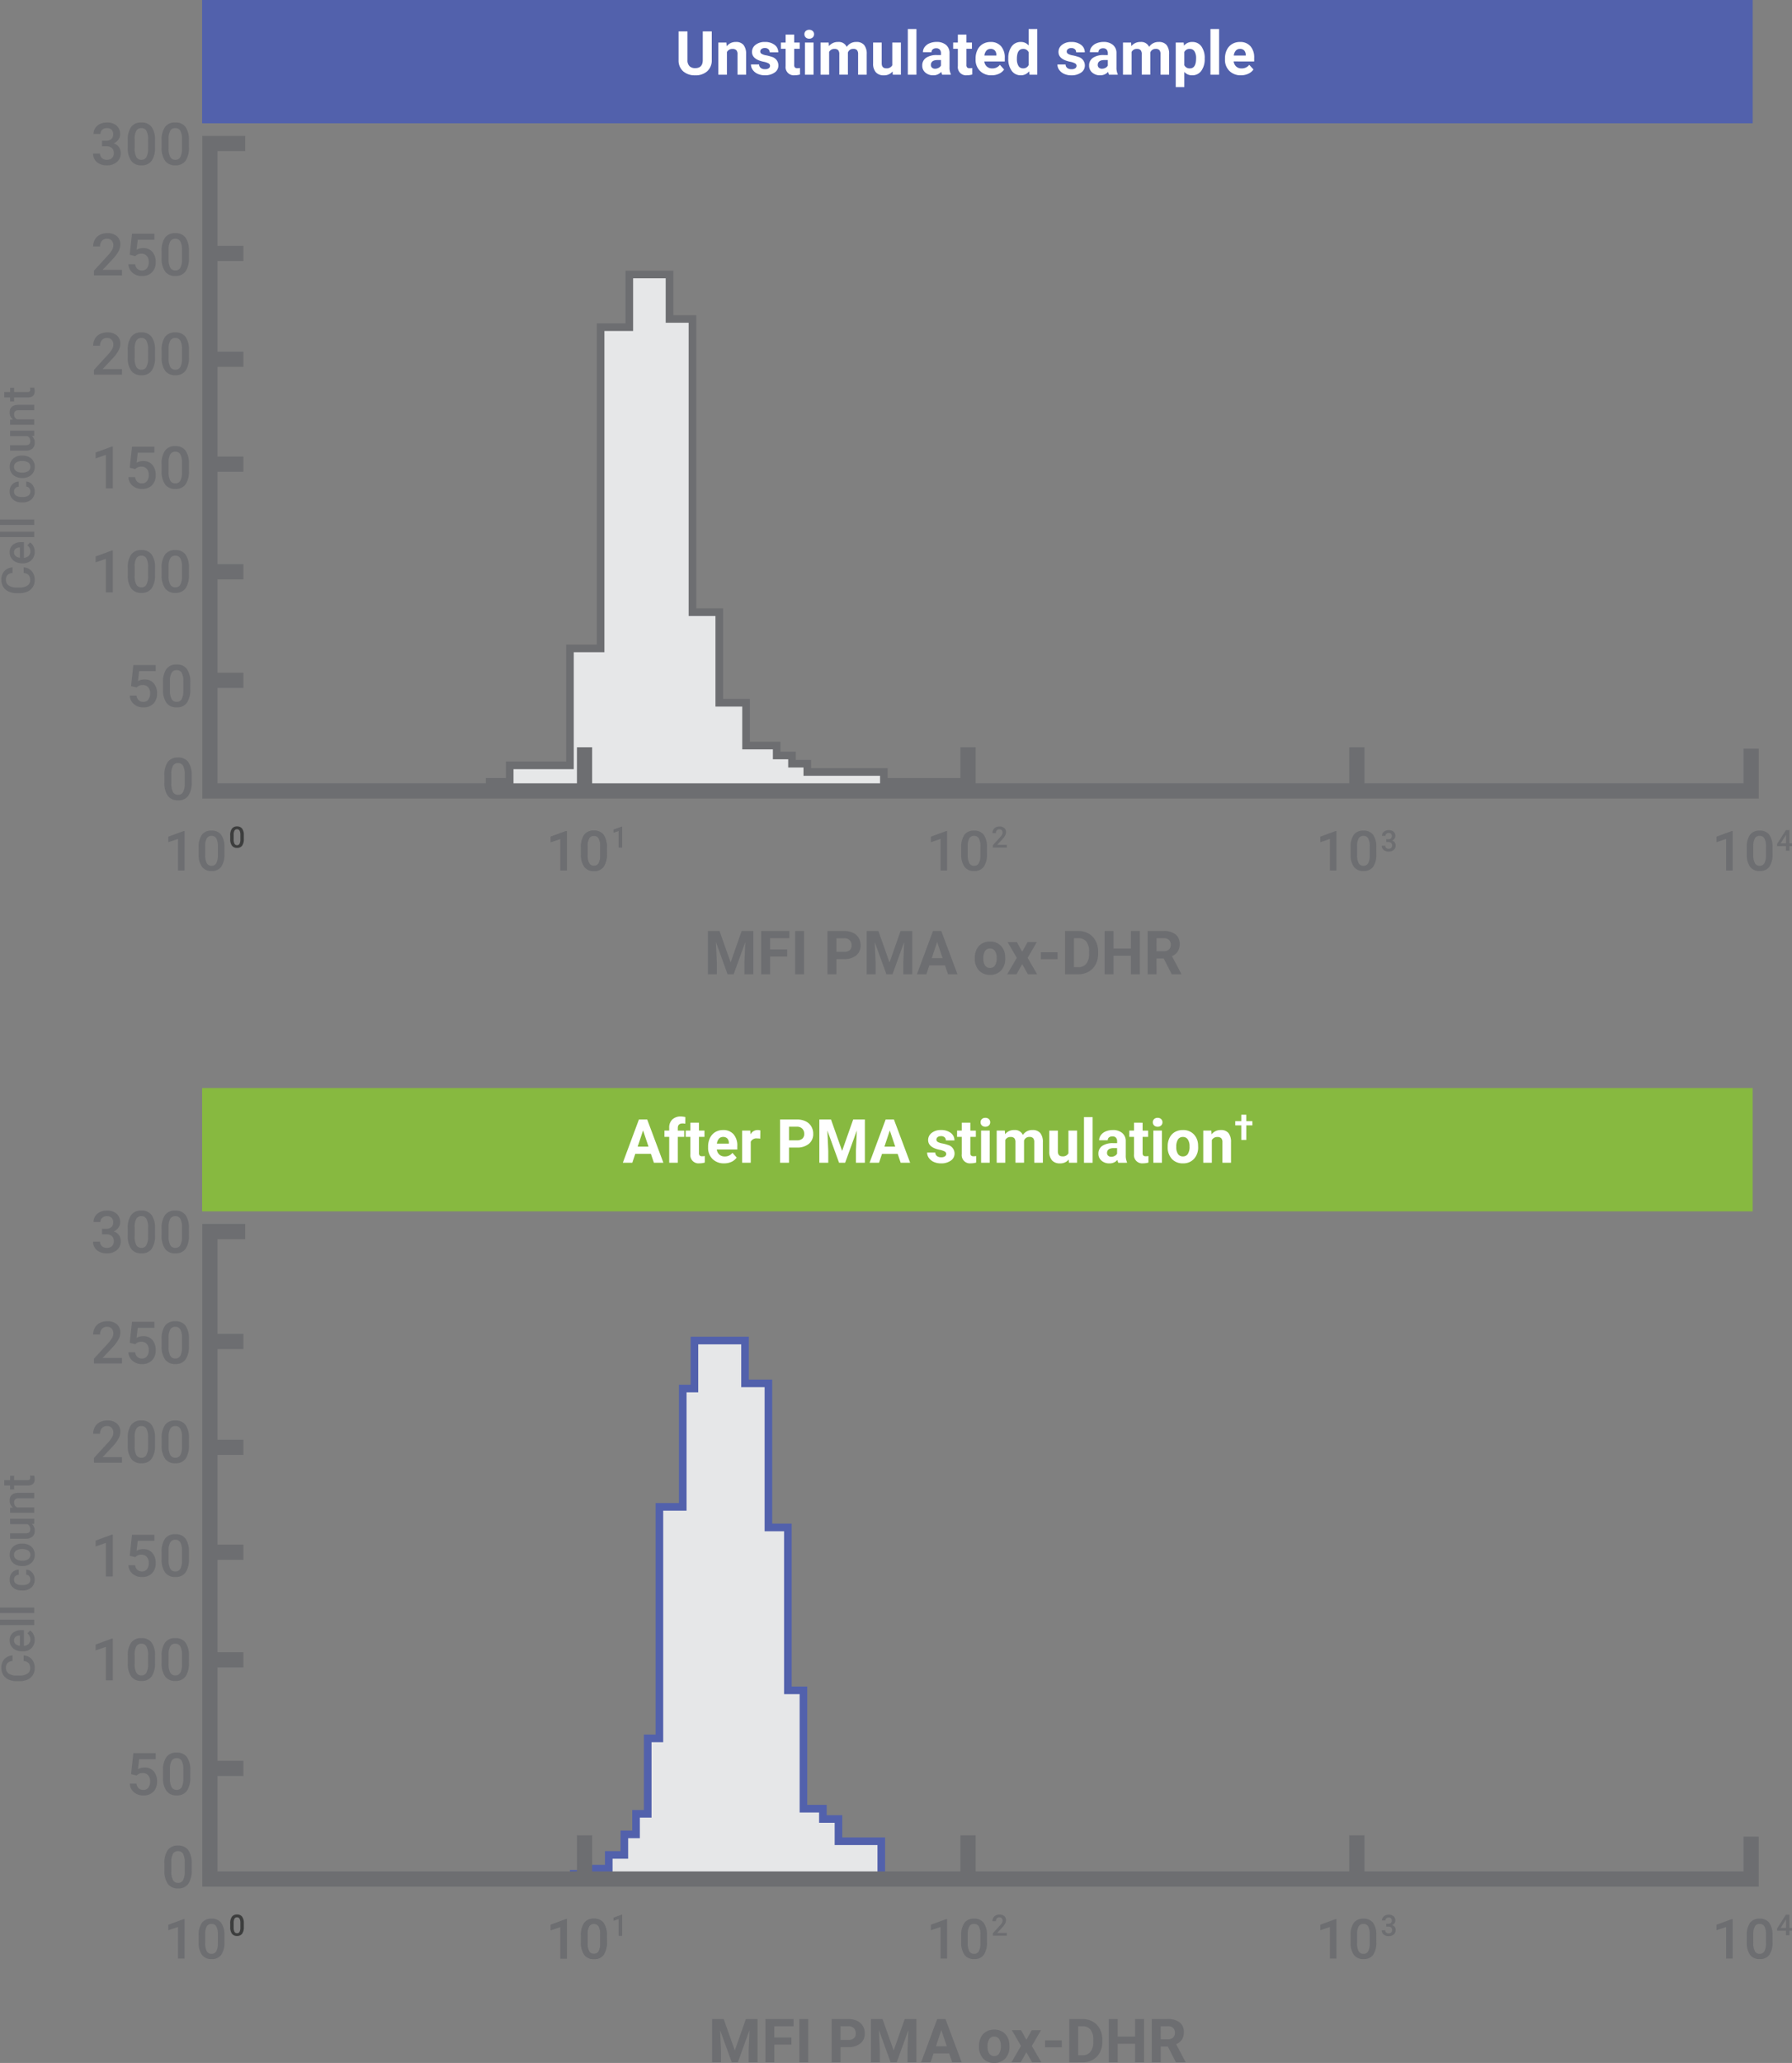 <svg xmlns="http://www.w3.org/2000/svg" width="235.5" height="271.005" viewBox="0 0 235.5 271.005">
  <rect x="0" y="0" width="235.5" height="271.005" fill="#808080" stroke="none"/>
  <g id="Group_17572" data-name="Group 17572" transform="translate(-302.928 -793.956)">
    <g id="Group_17568" data-name="Group 17568" transform="translate(301.428 793.956)">
      <path id="Path_19388" data-name="Path 19388" d="M197.52,226.08v-1.3h2.639v-2.166h7.921V207.251h4.026v-42.2h3.772V158.13h5.282v5.842h3.017v38.519H227.7v11.9h3.521v5.625h4.026v1.3h2.011V222.4h2.011v1.085h10.06v1.3h11.065v1.081" transform="translate(-131.676 -122.071)" fill="#e6e7e8" stroke="#6d6e71" stroke-width="1"/>
      <line id="Line_285" data-name="Line 285" y1="5.842" transform="translate(128.718 98.167)" fill="none" stroke="#6d6e71" stroke-width="2"/>
      <line id="Line_286" data-name="Line 286" y1="5.842" transform="translate(78.32 98.167)" fill="none" stroke="#6d6e71" stroke-width="2"/>
      <line id="Line_287" data-name="Line 287" y1="5.842" transform="translate(179.817 98.167)" fill="none" stroke="#6d6e71" stroke-width="2"/>
      <line id="Line_288" data-name="Line 288" x1="4.647" transform="translate(28.841 33.29)" fill="none" stroke="#6d6e71" stroke-width="2"/>
      <line id="Line_289" data-name="Line 289" x1="4.647" transform="translate(28.841 75.11)" fill="none" stroke="#6d6e71" stroke-width="2"/>
      <line id="Line_290" data-name="Line 290" x1="4.647" transform="translate(28.841 89.373)" fill="none" stroke="#6d6e71" stroke-width="2"/>
      <line id="Line_291" data-name="Line 291" x1="4.647" transform="translate(28.841 60.976)" fill="none" stroke="#6d6e71" stroke-width="2"/>
      <line id="Line_292" data-name="Line 292" x1="4.647" transform="translate(28.841 47.197)" fill="none" stroke="#6d6e71" stroke-width="2"/>
      <path id="Path_6274" data-name="Path 6274" d="M108.683,116.14H104.04v85.054H306.59V195.63" transform="translate(-74.958 -97.288)" fill="none" stroke="#6d6e71" stroke-width="2"/>
      <rect id="Rectangle_2475" data-name="Rectangle 2475" width="203.773" height="16.198" transform="translate(28.062 0)" fill="#5261ac"/>
      <path id="Path_7533" data-name="Path 7533" d="M1.863-10.582h.556a1,1,0,0,0,.668-.218.779.779,0,0,0,.247-.621.848.848,0,0,0-.205-.607.825.825,0,0,0-.626-.216.873.873,0,0,0-.606.214.71.71,0,0,0-.237.556H.745a1.384,1.384,0,0,1,.224-.767,1.5,1.5,0,0,1,.625-.543,2.034,2.034,0,0,1,.9-.194,1.883,1.883,0,0,1,1.288.412,1.445,1.445,0,0,1,.467,1.146,1.164,1.164,0,0,1-.235.694,1.474,1.474,0,0,1-.608.491,1.344,1.344,0,0,1,.685.485,1.327,1.327,0,0,1,.235.79A1.471,1.471,0,0,1,3.82-7.788a1.964,1.964,0,0,1-1.327.437,1.949,1.949,0,0,1-1.3-.422,1.388,1.388,0,0,1-.5-1.121h.914a.765.765,0,0,0,.244.587.92.92,0,0,0,.653.226.949.949,0,0,0,.669-.226.847.847,0,0,0,.244-.654.856.856,0,0,0-.257-.666A1.094,1.094,0,0,0,2.4-9.86H1.863Zm6.968.85a2.987,2.987,0,0,1-.442,1.781,1.561,1.561,0,0,1-1.345.6,1.584,1.584,0,0,1-1.337-.584,2.86,2.86,0,0,1-.461-1.732v-.948a2.942,2.942,0,0,1,.442-1.772,1.575,1.575,0,0,1,1.349-.591,1.584,1.584,0,0,1,1.341.576,2.852,2.852,0,0,1,.453,1.724Zm-.914-1.023a2.318,2.318,0,0,0-.211-1.13.719.719,0,0,0-.669-.359.719.719,0,0,0-.658.342,2.14,2.14,0,0,0-.223,1.061V-9.6A2.377,2.377,0,0,0,6.37-8.457a.72.72,0,0,0,.673.376.707.707,0,0,0,.651-.348,2.237,2.237,0,0,0,.222-1.089Zm5.37,1.023a2.987,2.987,0,0,1-.442,1.781,1.561,1.561,0,0,1-1.345.6,1.584,1.584,0,0,1-1.337-.584A2.86,2.86,0,0,1,9.7-9.668v-.948a2.942,2.942,0,0,1,.442-1.772,1.575,1.575,0,0,1,1.349-.591,1.584,1.584,0,0,1,1.341.576,2.852,2.852,0,0,1,.454,1.724Zm-.914-1.023a2.318,2.318,0,0,0-.211-1.13.719.719,0,0,0-.669-.359.719.719,0,0,0-.658.342,2.14,2.14,0,0,0-.222,1.063V-9.6a2.377,2.377,0,0,0,.214,1.144.72.72,0,0,0,.673.376.707.707,0,0,0,.651-.348,2.237,2.237,0,0,0,.222-1.089Z" transform="translate(13.041 29.072)" fill="#6d6e71"/>
      <path id="Path_7532" data-name="Path 7532" d="M4.5-7.426H.817v-.628l1.825-1.99A4.543,4.543,0,0,0,3.2-10.78a1.192,1.192,0,0,0,.167-.593.9.9,0,0,0-.22-.633.763.763,0,0,0-.592-.241.88.88,0,0,0-.688.271,1.065,1.065,0,0,0-.244.741H.712a1.792,1.792,0,0,1,.228-.9,1.567,1.567,0,0,1,.651-.623,2.071,2.071,0,0,1,.976-.222,1.853,1.853,0,0,1,1.258.4,1.391,1.391,0,0,1,.461,1.108,1.88,1.88,0,0,1-.232.859A4.888,4.888,0,0,1,3.3-9.589L1.957-8.156H4.5Zm1.017-2.716.3-2.761H8.756v.79H6.573L6.422-10.8a1.691,1.691,0,0,1,.856-.218,1.526,1.526,0,0,1,1.217.5,1.982,1.982,0,0,1,.437,1.346,1.825,1.825,0,0,1-.479,1.33,1.757,1.757,0,0,1-1.322.495,1.84,1.84,0,0,1-1.247-.428,1.543,1.543,0,0,1-.536-1.126h.884a.966.966,0,0,0,.286.611.87.87,0,0,0,.609.214.786.786,0,0,0,.657-.3,1.3,1.3,0,0,0,.235-.82,1.148,1.148,0,0,0-.26-.794.908.908,0,0,0-.715-.291,1.189,1.189,0,0,0-.421.066,1.193,1.193,0,0,0-.376.257Zm7.781.41a2.987,2.987,0,0,1-.442,1.781,1.561,1.561,0,0,1-1.345.6,1.584,1.584,0,0,1-1.337-.584,2.86,2.86,0,0,1-.461-1.732v-.948a2.942,2.942,0,0,1,.442-1.772,1.575,1.575,0,0,1,1.349-.591,1.584,1.584,0,0,1,1.341.576,2.852,2.852,0,0,1,.454,1.724Zm-.914-1.023a2.318,2.318,0,0,0-.211-1.13.719.719,0,0,0-.669-.359.719.719,0,0,0-.658.342,2.14,2.14,0,0,0-.222,1.063V-9.6a2.377,2.377,0,0,0,.214,1.144.72.72,0,0,0,.673.376.707.707,0,0,0,.651-.348,2.237,2.237,0,0,0,.222-1.089Z" transform="translate(13.03 43.608)" fill="#6d6e71"/>
      <path id="Path_7531" data-name="Path 7531" d="M4.5-7.426H.817v-.628l1.825-1.99A4.543,4.543,0,0,0,3.2-10.78a1.192,1.192,0,0,0,.167-.593.9.9,0,0,0-.22-.633.763.763,0,0,0-.592-.241.88.88,0,0,0-.688.271,1.065,1.065,0,0,0-.244.741H.712a1.792,1.792,0,0,1,.228-.9,1.567,1.567,0,0,1,.651-.623,2.071,2.071,0,0,1,.976-.222,1.853,1.853,0,0,1,1.258.4,1.391,1.391,0,0,1,.461,1.108,1.88,1.88,0,0,1-.232.859A4.888,4.888,0,0,1,3.3-9.589L1.957-8.156H4.5ZM8.842-9.732A2.987,2.987,0,0,1,8.4-7.951a1.561,1.561,0,0,1-1.345.6,1.584,1.584,0,0,1-1.337-.584,2.86,2.86,0,0,1-.461-1.732v-.948A2.942,2.942,0,0,1,5.7-12.388a1.575,1.575,0,0,1,1.349-.591,1.584,1.584,0,0,1,1.341.576,2.852,2.852,0,0,1,.453,1.724Zm-.914-1.023a2.318,2.318,0,0,0-.211-1.13.719.719,0,0,0-.669-.359.719.719,0,0,0-.658.342,2.14,2.14,0,0,0-.223,1.061V-9.6a2.377,2.377,0,0,0,.214,1.144.72.72,0,0,0,.673.376.707.707,0,0,0,.651-.348,2.237,2.237,0,0,0,.222-1.089ZM13.3-9.732a2.987,2.987,0,0,1-.442,1.781,1.561,1.561,0,0,1-1.345.6,1.584,1.584,0,0,1-1.337-.584,2.86,2.86,0,0,1-.461-1.732v-.948a2.942,2.942,0,0,1,.442-1.772,1.575,1.575,0,0,1,1.349-.591,1.584,1.584,0,0,1,1.341.576,2.852,2.852,0,0,1,.454,1.724Zm-.914-1.023a2.318,2.318,0,0,0-.211-1.13.719.719,0,0,0-.669-.359.719.719,0,0,0-.658.342,2.14,2.14,0,0,0-.222,1.063V-9.6a2.377,2.377,0,0,0,.214,1.144.72.72,0,0,0,.673.376.707.707,0,0,0,.651-.348,2.237,2.237,0,0,0,.222-1.089Z" transform="translate(13.03 56.646)" fill="#6d6e71"/>
      <path id="Path_7530" data-name="Path 7530" d="M3.73-7.426H2.82v-4.4l-1.343.46v-.77l2.137-.786H3.73Zm2.226-2.716.3-2.761H9.194v.79H7.011L6.861-10.8a1.691,1.691,0,0,1,.856-.218,1.526,1.526,0,0,1,1.217.5A1.982,1.982,0,0,1,9.37-9.176a1.825,1.825,0,0,1-.479,1.33,1.757,1.757,0,0,1-1.322.495,1.84,1.84,0,0,1-1.247-.428,1.543,1.543,0,0,1-.536-1.126H6.67a.966.966,0,0,0,.286.611.87.87,0,0,0,.609.214.786.786,0,0,0,.657-.3,1.3,1.3,0,0,0,.235-.82,1.148,1.148,0,0,0-.26-.794.908.908,0,0,0-.715-.291,1.189,1.189,0,0,0-.421.066,1.193,1.193,0,0,0-.376.257Zm7.781.41a2.987,2.987,0,0,1-.442,1.781,1.561,1.561,0,0,1-1.345.6,1.584,1.584,0,0,1-1.338-.584,2.86,2.86,0,0,1-.461-1.732v-.948a2.942,2.942,0,0,1,.442-1.772,1.575,1.575,0,0,1,1.349-.591,1.584,1.584,0,0,1,1.341.576,2.852,2.852,0,0,1,.454,1.724Zm-.915-1.023a2.318,2.318,0,0,0-.211-1.13.719.719,0,0,0-.669-.359.719.719,0,0,0-.658.342,2.14,2.14,0,0,0-.222,1.063V-9.6a2.377,2.377,0,0,0,.214,1.144.72.72,0,0,0,.673.376.707.707,0,0,0,.651-.348,2.237,2.237,0,0,0,.222-1.089Z" transform="translate(12.592 71.584)" fill="#6d6e71"/>
      <path id="Path_7529" data-name="Path 7529" d="M3.73-7.426H2.82v-4.4l-1.343.46v-.77l2.137-.786H3.73ZM9.28-9.732a2.987,2.987,0,0,1-.442,1.781,1.561,1.561,0,0,1-1.345.6,1.584,1.584,0,0,1-1.337-.584A2.86,2.86,0,0,1,5.7-9.668v-.948a2.942,2.942,0,0,1,.442-1.772,1.575,1.575,0,0,1,1.349-.591,1.584,1.584,0,0,1,1.341.576,2.852,2.852,0,0,1,.453,1.724Zm-.914-1.023a2.318,2.318,0,0,0-.211-1.13.719.719,0,0,0-.669-.359.719.719,0,0,0-.658.342,2.14,2.14,0,0,0-.223,1.061V-9.6A2.377,2.377,0,0,0,6.82-8.457a.72.72,0,0,0,.673.376.707.707,0,0,0,.651-.348,2.237,2.237,0,0,0,.222-1.089Zm5.37,1.023a2.987,2.987,0,0,1-.442,1.781,1.561,1.561,0,0,1-1.345.6,1.584,1.584,0,0,1-1.337-.584,2.86,2.86,0,0,1-.461-1.732v-.948a2.942,2.942,0,0,1,.442-1.772,1.575,1.575,0,0,1,1.349-.591,1.584,1.584,0,0,1,1.341.576,2.852,2.852,0,0,1,.454,1.724Zm-.914-1.023a2.318,2.318,0,0,0-.211-1.13.719.719,0,0,0-.669-.359.719.719,0,0,0-.658.342,2.14,2.14,0,0,0-.222,1.063V-9.6a2.377,2.377,0,0,0,.214,1.144.72.72,0,0,0,.673.376.707.707,0,0,0,.651-.348,2.237,2.237,0,0,0,.222-1.089Z" transform="translate(12.592 85.24)" fill="#6d6e71"/>
      <path id="Path_7528" data-name="Path 7528" d="M1.3-10.142,1.6-12.9H4.543v.79H2.361L2.21-10.8a1.691,1.691,0,0,1,.856-.218,1.526,1.526,0,0,1,1.219.5,1.982,1.982,0,0,1,.434,1.346,1.825,1.825,0,0,1-.481,1.33,1.757,1.757,0,0,1-1.32.495A1.84,1.84,0,0,1,1.67-7.779,1.543,1.543,0,0,1,1.134-8.9h.884a.966.966,0,0,0,.286.611.87.87,0,0,0,.609.214.786.786,0,0,0,.657-.3,1.3,1.3,0,0,0,.235-.82,1.148,1.148,0,0,0-.26-.8.908.908,0,0,0-.714-.291,1.189,1.189,0,0,0-.421.066,1.193,1.193,0,0,0-.376.257Zm7.781.41a2.987,2.987,0,0,1-.442,1.781,1.561,1.561,0,0,1-1.345.6A1.584,1.584,0,0,1,5.96-7.936,2.86,2.86,0,0,1,5.5-9.668v-.948a2.942,2.942,0,0,1,.442-1.772,1.575,1.575,0,0,1,1.349-.591,1.584,1.584,0,0,1,1.341.576,2.852,2.852,0,0,1,.453,1.724ZM8.17-10.755a2.318,2.318,0,0,0-.211-1.13.719.719,0,0,0-.669-.359.719.719,0,0,0-.658.342,2.14,2.14,0,0,0-.223,1.061V-9.6a2.377,2.377,0,0,0,.214,1.144.72.72,0,0,0,.673.376.707.707,0,0,0,.651-.348A2.237,2.237,0,0,0,8.17-9.518Z" transform="translate(17.423 100.276)" fill="#6d6e71"/>
      <path id="Path_7527" data-name="Path 7527" d="M4.5-9.732a2.987,2.987,0,0,1-.443,1.781,1.561,1.561,0,0,1-1.345.6,1.584,1.584,0,0,1-1.337-.585A2.86,2.86,0,0,1,.913-9.668v-.948a2.942,2.942,0,0,1,.442-1.772A1.575,1.575,0,0,1,2.7-12.979a1.584,1.584,0,0,1,1.341.576A2.852,2.852,0,0,1,4.5-10.679Zm-.915-1.023a2.318,2.318,0,0,0-.211-1.13.719.719,0,0,0-.669-.359.719.719,0,0,0-.658.342,2.14,2.14,0,0,0-.222,1.061V-9.6a2.377,2.377,0,0,0,.214,1.144.72.72,0,0,0,.673.376.707.707,0,0,0,.651-.348,2.237,2.237,0,0,0,.222-1.089Z" transform="translate(22.19 112.492)" fill="#6d6e71"/>
      <path id="Path_7526" data-name="Path 7526" d="M3.523-7.012h-.86v-4.151l-1.268.432v-.728L3.413-12.2h.11ZM8.765-9.19a2.821,2.821,0,0,1-.417,1.682,1.474,1.474,0,0,1-1.27.567,1.494,1.494,0,0,1-1.263-.553,2.7,2.7,0,0,1-.437-1.636v-.9A2.779,2.779,0,0,1,5.795-11.7a1.488,1.488,0,0,1,1.274-.556,1.5,1.5,0,0,1,1.266.544,2.694,2.694,0,0,1,.428,1.626ZM7.9-10.156a2.189,2.189,0,0,0-.2-1.067.679.679,0,0,0-.633-.339.678.678,0,0,0-.622.321,2.023,2.023,0,0,0-.21,1v1.171a2.245,2.245,0,0,0,.2,1.08.68.68,0,0,0,.636.355.668.668,0,0,0,.615-.329A2.113,2.113,0,0,0,7.9-8.987Z" transform="translate(72.481 121.37)" fill="#6d6e71"/>
      <path id="Path_7525" data-name="Path 7525" d="M1.865-3.671H1.41v-2.2l-.672.23v-.385l1.07-.393h.058Z" transform="translate(81.388 115.022)" fill="#6d6e71"/>
      <path id="Path_7524" data-name="Path 7524" d="M3.523-7.012h-.86v-4.151l-1.268.432v-.728L3.413-12.2h.11ZM8.765-9.19a2.821,2.821,0,0,1-.417,1.682,1.474,1.474,0,0,1-1.27.567,1.494,1.494,0,0,1-1.263-.553,2.7,2.7,0,0,1-.437-1.636v-.9A2.779,2.779,0,0,1,5.795-11.7a1.488,1.488,0,0,1,1.274-.556,1.5,1.5,0,0,1,1.266.544,2.694,2.694,0,0,1,.428,1.626ZM7.9-10.156a2.189,2.189,0,0,0-.2-1.067.679.679,0,0,0-.633-.339.678.678,0,0,0-.622.321,2.023,2.023,0,0,0-.21,1v1.171a2.245,2.245,0,0,0,.2,1.08.68.68,0,0,0,.636.355.668.668,0,0,0,.615-.329A2.113,2.113,0,0,0,7.9-8.987Z" transform="translate(72.481 121.37)" fill="#6d6e71"/>
      <path id="Path_7523" data-name="Path 7523" d="M1.865-3.671H1.41v-2.2l-.672.23v-.385l1.07-.393h.058Z" transform="translate(81.388 115.022)" fill="#6d6e71"/>
      <path id="Path_7522" data-name="Path 7522" d="M3.523-7.012h-.86v-4.151l-1.268.432v-.728L3.413-12.2h.11ZM8.765-9.19a2.821,2.821,0,0,1-.417,1.682,1.474,1.474,0,0,1-1.27.567,1.494,1.494,0,0,1-1.263-.553,2.7,2.7,0,0,1-.437-1.636v-.9A2.779,2.779,0,0,1,5.795-11.7a1.488,1.488,0,0,1,1.274-.556,1.5,1.5,0,0,1,1.266.544,2.694,2.694,0,0,1,.428,1.626ZM7.9-10.156a2.189,2.189,0,0,0-.2-1.067.679.679,0,0,0-.633-.339.678.678,0,0,0-.622.321,2.023,2.023,0,0,0-.21,1v1.171a2.245,2.245,0,0,0,.2,1.08.68.68,0,0,0,.636.355.668.668,0,0,0,.615-.329A2.113,2.113,0,0,0,7.9-8.987Z" transform="translate(122.441 121.37)" fill="#6d6e71"/>
      <path id="Path_7521" data-name="Path 7521" d="M2.25-3.712H.409v-.314l.912-1A2.272,2.272,0,0,0,1.6-5.389a.6.6,0,0,0,.086-.3A.45.45,0,0,0,1.577-6a.382.382,0,0,0-.3-.12.44.44,0,0,0-.342.135.532.532,0,0,0-.122.371H.356A.9.9,0,0,1,.47-6.066a.784.784,0,0,1,.325-.311,1.036,1.036,0,0,1,.488-.111.926.926,0,0,1,.629.2.7.7,0,0,1,.23.554.942.942,0,0,1-.116.428,2.444,2.444,0,0,1-.379.511l-.669.718H2.25Z" transform="translate(131.567 115.063)" fill="#6d6e71"/>
      <path id="Path_7520" data-name="Path 7520" d="M3.523-7.012h-.86v-4.151l-1.268.432v-.728L3.413-12.2h.11ZM8.765-9.19a2.821,2.821,0,0,1-.417,1.682,1.474,1.474,0,0,1-1.27.567,1.494,1.494,0,0,1-1.263-.553,2.7,2.7,0,0,1-.437-1.636v-.9A2.779,2.779,0,0,1,5.795-11.7a1.488,1.488,0,0,1,1.274-.556,1.5,1.5,0,0,1,1.266.544,2.694,2.694,0,0,1,.428,1.626ZM7.9-10.156a2.189,2.189,0,0,0-.2-1.067.679.679,0,0,0-.633-.339.678.678,0,0,0-.622.321,2.023,2.023,0,0,0-.21,1v1.171a2.245,2.245,0,0,0,.2,1.08.68.68,0,0,0,.636.355.668.668,0,0,0,.615-.329A2.113,2.113,0,0,0,7.9-8.987Z" transform="translate(22.23 121.37)" fill="#6d6e71"/>
      <path id="Path_7519" data-name="Path 7519" d="M2.248-4.868a1.493,1.493,0,0,1-.221.891.781.781,0,0,1-.672.3.791.791,0,0,1-.669-.294,1.43,1.43,0,0,1-.231-.864V-5.31A1.471,1.471,0,0,1,.677-6.2a.788.788,0,0,1,.674-.3.792.792,0,0,1,.671.288,1.426,1.426,0,0,1,.226.864Zm-.457-.514a1.159,1.159,0,0,0-.105-.563.36.36,0,0,0-.335-.18.359.359,0,0,0-.329.171,1.07,1.07,0,0,0-.111.531V-4.8a1.189,1.189,0,0,0,.107.574.36.36,0,0,0,.337.188.354.354,0,0,0,.325-.174,1.118,1.118,0,0,0,.111-.544Z" transform="translate(31.297 115.066)" fill="#3d3e3e"/>
      <path id="Path_7518" data-name="Path 7518" d="M3.523-7.012h-.86v-4.151l-1.268.432v-.728L3.413-12.2h.11ZM8.765-9.19a2.821,2.821,0,0,1-.417,1.682,1.474,1.474,0,0,1-1.27.567,1.494,1.494,0,0,1-1.263-.553,2.7,2.7,0,0,1-.437-1.636v-.9A2.779,2.779,0,0,1,5.795-11.7a1.488,1.488,0,0,1,1.274-.556,1.5,1.5,0,0,1,1.266.544,2.694,2.694,0,0,1,.428,1.626ZM7.9-10.156a2.189,2.189,0,0,0-.2-1.067.679.679,0,0,0-.633-.339.678.678,0,0,0-.622.321,2.023,2.023,0,0,0-.21,1v1.171a2.245,2.245,0,0,0,.2,1.08.68.68,0,0,0,.636.355.668.668,0,0,0,.615-.329A2.113,2.113,0,0,0,7.9-8.987Z" transform="translate(173.611 121.37)" fill="#6d6e71"/>
      <path id="Path_7517" data-name="Path 7517" d="M.931-5.29H1.21A.5.5,0,0,0,1.543-5.4a.389.389,0,0,0,.123-.31.424.424,0,0,0-.1-.3.413.413,0,0,0-.313-.108.437.437,0,0,0-.3.106.355.355,0,0,0-.119.277H.373a.692.692,0,0,1,.112-.385A.752.752,0,0,1,.8-6.391a1.017,1.017,0,0,1,.449-.1.942.942,0,0,1,.644.206.723.723,0,0,1,.234.573.582.582,0,0,1-.118.347.737.737,0,0,1-.3.245.672.672,0,0,1,.342.243.664.664,0,0,1,.118.4.735.735,0,0,1-.253.587.984.984,0,0,1-.665.218A.975.975,0,0,1,.6-3.883a.694.694,0,0,1-.252-.561H.8a.382.382,0,0,0,.121.294.46.46,0,0,0,.326.113.475.475,0,0,0,.335-.113.423.423,0,0,0,.122-.327.428.428,0,0,0-.128-.333.547.547,0,0,0-.38-.116H.931Z" transform="translate(182.743 115.543)" fill="#6d6e71"/>
      <path id="Path_7516" data-name="Path 7516" d="M3.523-7.012h-.86v-4.151l-1.268.432v-.728L3.413-12.2h.11ZM8.765-9.19a2.821,2.821,0,0,1-.417,1.682,1.474,1.474,0,0,1-1.27.567,1.494,1.494,0,0,1-1.263-.553,2.7,2.7,0,0,1-.437-1.636v-.9A2.779,2.779,0,0,1,5.795-11.7a1.488,1.488,0,0,1,1.274-.556,1.5,1.5,0,0,1,1.266.544,2.694,2.694,0,0,1,.428,1.626ZM7.9-10.156a2.189,2.189,0,0,0-.2-1.067.679.679,0,0,0-.633-.339.678.678,0,0,0-.622.321,2.023,2.023,0,0,0-.21,1v1.171a2.245,2.245,0,0,0,.2,1.08.68.68,0,0,0,.636.355.668.668,0,0,0,.615-.329A2.113,2.113,0,0,0,7.9-8.987Z" transform="translate(225.679 121.37)" fill="#6d6e71"/>
      <path id="_4" data-name="4" d="M1.656,1.027h.336v.362H1.656v.6H1.205v-.6H.038L.025,1.114,1.19-.711h.466ZM.5,1.027h.707V-.1l-.033.059Z" transform="translate(235.008 109.764)" fill="#6d6e71"/>
      <path id="Cell_count" data-name="Cell count" d="M3.688-1.389a1.54,1.54,0,0,1-.5,1.065A1.718,1.718,0,0,1,2.016.059a1.663,1.663,0,0,1-.9-.242,1.586,1.586,0,0,1-.6-.687A2.479,2.479,0,0,1,.3-1.9v-.4A2.5,2.5,0,0,1,.513-3.366a1.612,1.612,0,0,1,.614-.709,1.712,1.712,0,0,1,.924-.249,1.645,1.645,0,0,1,1.137.384,1.6,1.6,0,0,1,.5,1.084H2.95a1.054,1.054,0,0,0-.268-.664.886.886,0,0,0-.631-.2.866.866,0,0,0-.743.353,1.763,1.763,0,0,0-.265,1.036v.378A1.87,1.87,0,0,0,1.291-.9a.822.822,0,0,0,.725.363.958.958,0,0,0,.656-.2,1.024,1.024,0,0,0,.278-.653ZM5.738.059a1.473,1.473,0,0,1-1.1-.426A1.546,1.546,0,0,1,4.22-1.5v-.088A1.9,1.9,0,0,1,4.4-2.439a1.394,1.394,0,0,1,.514-.582,1.359,1.359,0,0,1,.738-.208,1.244,1.244,0,0,1,1,.413,1.747,1.747,0,0,1,.353,1.169v.287H4.938A.952.952,0,0,0,5.2-.738a.787.787,0,0,0,.579.229.964.964,0,0,0,.8-.4l.384.366A1.282,1.282,0,0,1,6.451-.1,1.591,1.591,0,0,1,5.738.059ZM5.653-2.657a.6.6,0,0,0-.473.205,1.063,1.063,0,0,0-.23.571H6.306v-.053a.865.865,0,0,0-.19-.541A.6.6,0,0,0,5.653-2.657ZM8.379,0H7.667V-4.5h.712ZM9.971,0H9.259V-4.5h.712Zm3.691-.51A.644.644,0,0,0,14.1-.665a.53.53,0,0,0,.188-.384h.671a1.046,1.046,0,0,1-.185.552,1.211,1.211,0,0,1-.469.406,1.4,1.4,0,0,1-.639.149,1.352,1.352,0,0,1-1.055-.431,1.708,1.708,0,0,1-.39-1.189v-.073a1.68,1.68,0,0,1,.387-1.159,1.339,1.339,0,0,1,1.055-.435,1.3,1.3,0,0,1,.921.33,1.181,1.181,0,0,1,.374.866h-.671a.652.652,0,0,0-.186-.448.6.6,0,0,0-.444-.176.626.626,0,0,0-.533.25,1.278,1.278,0,0,0-.19.76v.114a1.3,1.3,0,0,0,.186.769A.626.626,0,0,0,13.662-.51Zm1.765-1.1a1.869,1.869,0,0,1,.185-.839,1.348,1.348,0,0,1,.519-.574,1.461,1.461,0,0,1,.768-.2,1.385,1.385,0,0,1,1.042.413,1.625,1.625,0,0,1,.432,1.1l0,.167a1.886,1.886,0,0,1-.18.838,1.332,1.332,0,0,1-.516.571,1.472,1.472,0,0,1-.775.2A1.375,1.375,0,0,1,15.83-.388a1.711,1.711,0,0,1-.4-1.191Zm.712.062a1.277,1.277,0,0,0,.2.766A.657.657,0,0,0,16.9-.51a.65.65,0,0,0,.561-.281,1.411,1.411,0,0,0,.2-.823,1.261,1.261,0,0,0-.207-.762.66.66,0,0,0-.561-.281.653.653,0,0,0-.554.277A1.384,1.384,0,0,0,16.139-1.553ZM20.957-.311a1.1,1.1,0,0,1-.891.369.984.984,0,0,1-.781-.3,1.284,1.284,0,0,1-.265-.873V-3.17h.712v2.045q0,.6.5.6a.7.7,0,0,0,.7-.372V-3.17h.712V0h-.671ZM23.091-3.17l.021.366a1.14,1.14,0,0,1,.923-.425q.99,0,1.008,1.134V0h-.712V-2.054A.653.653,0,0,0,24.2-2.5a.548.548,0,0,0-.426-.145.686.686,0,0,0-.642.39V0H22.42V-3.17ZM26.72-3.94v.771h.56v.527h-.56v1.77a.39.39,0,0,0,.072.262.333.333,0,0,0,.256.081A1.1,1.1,0,0,0,27.3-.56v.551a1.753,1.753,0,0,1-.469.067q-.82,0-.82-.905v-1.8h-.521V-3.17h.521V-3.94Z" transform="translate(6 78.222) rotate(-90)" fill="#6d6e71"/>
      <path id="Path_19532" data-name="Path 19532" d="M-71.488-5.687v3.746a1.918,1.918,0,0,1-.584,1.477,2.251,2.251,0,0,1-1.6.543A2.277,2.277,0,0,1-75.25-.449a1.885,1.885,0,0,1-.6-1.449V-5.687h1.172v3.754a1.084,1.084,0,0,0,.268.814,1.027,1.027,0,0,0,.74.256q.988,0,1-1.039V-5.687Zm1.926,1.461.035.488A1.476,1.476,0,0,1-68.312-4.3a1.226,1.226,0,0,1,1,.395,1.841,1.841,0,0,1,.336,1.18V0h-1.129V-2.7a.732.732,0,0,0-.156-.521.7.7,0,0,0-.52-.162.777.777,0,0,0-.715.406V0h-1.129V-4.227Zm5.73,3.059a.364.364,0,0,0-.205-.326,2.329,2.329,0,0,0-.658-.213Q-66.2-2.023-66.2-2.988a1.161,1.161,0,0,1,.467-.939A1.883,1.883,0,0,1-64.516-4.3a2.027,2.027,0,0,1,1.287.379,1.194,1.194,0,0,1,.482.984h-1.129a.546.546,0,0,0-.156-.4A.661.661,0,0,0-64.52-3.5a.676.676,0,0,0-.441.129.407.407,0,0,0-.156.328.348.348,0,0,0,.178.3,1.828,1.828,0,0,0,.6.2,4.9,4.9,0,0,1,.711.189,1.168,1.168,0,0,1,.895,1.137,1.1,1.1,0,0,1-.5.936,2.14,2.14,0,0,1-1.281.357,2.235,2.235,0,0,1-.943-.189,1.583,1.583,0,0,1-.646-.52,1.207,1.207,0,0,1-.234-.713h1.07a.589.589,0,0,0,.223.461.883.883,0,0,0,.555.16A.817.817,0,0,0-64-.846.383.383,0,0,0-63.832-1.168Zm3.176-4.1v1.039h.723V-3.4h-.723v2.109a.5.5,0,0,0,.09.336.451.451,0,0,0,.344.1,1.8,1.8,0,0,0,.332-.027v.855a2.324,2.324,0,0,1-.684.1,1.078,1.078,0,0,1-1.211-1.2V-3.4H-62.4v-.828h.617V-5.266ZM-58.113,0h-1.133V-4.227h1.133Zm-1.2-5.32a.556.556,0,0,1,.17-.418A.638.638,0,0,1-58.68-5.9a.64.64,0,0,1,.461.164.553.553,0,0,1,.172.418.554.554,0,0,1-.174.422.641.641,0,0,1-.459.164.641.641,0,0,1-.459-.164A.554.554,0,0,1-59.312-5.32Zm3.188,1.094.035.473A1.485,1.485,0,0,1-54.875-4.3a1.127,1.127,0,0,1,1.121.645,1.451,1.451,0,0,1,1.27-.645,1.261,1.261,0,0,1,1.023.4A1.84,1.84,0,0,1-51.125-2.7V0h-1.133V-2.7a.8.8,0,0,0-.141-.525.623.623,0,0,0-.5-.166.7.7,0,0,0-.7.484l0,2.9h-1.129V-2.691a.8.8,0,0,0-.145-.531.629.629,0,0,0-.492-.164.732.732,0,0,0-.7.4V0h-1.129V-4.227Zm8.4,3.8a1.416,1.416,0,0,1-1.156.508A1.335,1.335,0,0,1-49.92-.312a1.668,1.668,0,0,1-.365-1.145v-2.77h1.129V-1.5q0,.66.6.66a.815.815,0,0,0,.789-.4V-4.227h1.133V0H-47.7ZM-44.59,0h-1.133V-6h1.133Zm3.379,0a1.254,1.254,0,0,1-.113-.379,1.366,1.366,0,0,1-1.066.457A1.5,1.5,0,0,1-43.42-.281a1.156,1.156,0,0,1-.408-.906,1.194,1.194,0,0,1,.5-1.031,2.458,2.458,0,0,1,1.439-.363h.52v-.242a.7.7,0,0,0-.15-.469A.592.592,0,0,0-42-3.469a.673.673,0,0,0-.447.137.464.464,0,0,0-.162.375h-1.129a1.134,1.134,0,0,1,.227-.68,1.5,1.5,0,0,1,.641-.49,2.335,2.335,0,0,1,.93-.178,1.845,1.845,0,0,1,1.24.393,1.373,1.373,0,0,1,.459,1.1V-.977a2.021,2.021,0,0,0,.168.91V0Zm-.934-.785A.972.972,0,0,0-41.684-.9a.731.731,0,0,0,.313-.3v-.727h-.422q-.848,0-.9.586l0,.066a.452.452,0,0,0,.148.348A.577.577,0,0,0-42.145-.785Zm4.125-4.48v1.039h.723V-3.4h-.723v2.109a.5.5,0,0,0,.09.336.451.451,0,0,0,.344.1,1.8,1.8,0,0,0,.332-.027v.855a2.324,2.324,0,0,1-.684.1,1.078,1.078,0,0,1-1.211-1.2V-3.4h-.617v-.828h.617V-5.266Zm3.3,5.344a2.075,2.075,0,0,1-1.514-.57,2.027,2.027,0,0,1-.584-1.52v-.109a2.553,2.553,0,0,1,.246-1.139,1.806,1.806,0,0,1,.7-.773A1.957,1.957,0,0,1-34.848-4.3a1.754,1.754,0,0,1,1.365.547,2.222,2.222,0,0,1,.5,1.551v.461h-2.691a1.049,1.049,0,0,0,.33.664,1,1,0,0,0,.7.25,1.219,1.219,0,0,0,1.02-.473l.555.621a1.7,1.7,0,0,1-.687.561A2.256,2.256,0,0,1-34.723.078Zm-.129-3.469a.707.707,0,0,0-.545.227,1.17,1.17,0,0,0-.268.648h1.57v-.09a.835.835,0,0,0-.2-.58A.73.73,0,0,0-34.852-3.391Zm2.332,1.246a2.547,2.547,0,0,1,.443-1.574A1.439,1.439,0,0,1-30.863-4.3a1.3,1.3,0,0,1,1.02.461V-6h1.133V0h-1.02l-.055-.449a1.328,1.328,0,0,1-1.086.527,1.435,1.435,0,0,1-1.2-.588A2.629,2.629,0,0,1-32.52-2.145Zm1.129.082a1.664,1.664,0,0,0,.207.91.675.675,0,0,0,.6.316.756.756,0,0,0,.738-.441V-2.945a.745.745,0,0,0-.73-.441Q-31.391-3.387-31.391-2.062Zm7.836.895a.364.364,0,0,0-.205-.326,2.329,2.329,0,0,0-.658-.213q-1.508-.316-1.508-1.281a1.161,1.161,0,0,1,.467-.939A1.883,1.883,0,0,1-24.238-4.3a2.027,2.027,0,0,1,1.287.379,1.194,1.194,0,0,1,.482.984H-23.6a.546.546,0,0,0-.156-.4.661.661,0,0,0-.488-.158.676.676,0,0,0-.441.129.407.407,0,0,0-.156.328.348.348,0,0,0,.178.3,1.828,1.828,0,0,0,.6.2,4.9,4.9,0,0,1,.711.189,1.168,1.168,0,0,1,.895,1.137,1.1,1.1,0,0,1-.5.936,2.14,2.14,0,0,1-1.281.357,2.235,2.235,0,0,1-.943-.189,1.583,1.583,0,0,1-.646-.52,1.207,1.207,0,0,1-.234-.713h1.07a.589.589,0,0,0,.223.461.883.883,0,0,0,.555.16.817.817,0,0,0,.49-.123A.383.383,0,0,0-23.555-1.168ZM-19.281,0a1.254,1.254,0,0,1-.113-.379,1.366,1.366,0,0,1-1.066.457A1.5,1.5,0,0,1-21.49-.281a1.156,1.156,0,0,1-.408-.906,1.194,1.194,0,0,1,.5-1.031,2.458,2.458,0,0,1,1.439-.363h.52v-.242a.7.7,0,0,0-.15-.469.592.592,0,0,0-.475-.176.673.673,0,0,0-.447.137.464.464,0,0,0-.162.375H-21.8a1.134,1.134,0,0,1,.227-.68,1.5,1.5,0,0,1,.641-.49,2.335,2.335,0,0,1,.93-.178,1.845,1.845,0,0,1,1.24.393,1.373,1.373,0,0,1,.459,1.1V-.977a2.021,2.021,0,0,0,.168.91V0Zm-.934-.785A.972.972,0,0,0-19.754-.9a.731.731,0,0,0,.313-.3v-.727h-.422q-.848,0-.9.586l0,.066a.452.452,0,0,0,.148.348A.577.577,0,0,0-20.215-.785Zm3.832-3.441.035.473A1.485,1.485,0,0,1-15.133-4.3a1.127,1.127,0,0,1,1.121.645,1.451,1.451,0,0,1,1.27-.645,1.261,1.261,0,0,1,1.023.4A1.84,1.84,0,0,1-11.383-2.7V0h-1.133V-2.7a.8.8,0,0,0-.141-.525.623.623,0,0,0-.5-.166.7.7,0,0,0-.7.484l0,2.9H-14.98V-2.691a.8.8,0,0,0-.145-.531.629.629,0,0,0-.492-.164.732.732,0,0,0-.7.4V0h-1.129V-4.227Zm9.672,2.152A2.535,2.535,0,0,1-7.154-.51a1.421,1.421,0,0,1-1.2.588A1.317,1.317,0,0,1-9.387-.367V1.625h-1.129V-4.227h1.047l.039.414A1.327,1.327,0,0,1-8.359-4.3a1.431,1.431,0,0,1,1.215.578,2.6,2.6,0,0,1,.434,1.594ZM-7.84-2.156a1.663,1.663,0,0,0-.209-.91.681.681,0,0,0-.607-.32.739.739,0,0,0-.73.406v1.73a.752.752,0,0,0,.738.418Q-7.84-.832-7.84-2.156ZM-4.82,0H-5.953V-6H-4.82Zm2.875.078a2.075,2.075,0,0,1-1.514-.57,2.027,2.027,0,0,1-.584-1.52v-.109A2.553,2.553,0,0,1-3.8-3.26a1.806,1.806,0,0,1,.7-.773A1.957,1.957,0,0,1-2.07-4.3a1.754,1.754,0,0,1,1.365.547,2.222,2.222,0,0,1,.5,1.551v.461H-2.9a1.049,1.049,0,0,0,.33.664,1,1,0,0,0,.7.25A1.219,1.219,0,0,0-.852-1.3L-.3-.684a1.7,1.7,0,0,1-.687.561A2.256,2.256,0,0,1-1.945.078Zm-.129-3.469a.707.707,0,0,0-.545.227,1.17,1.17,0,0,0-.268.648h1.57v-.09a.835.835,0,0,0-.2-.58A.73.73,0,0,0-2.074-3.391Z" transform="translate(166.527 9.814)" fill="#fff"/>
      <path id="Path_19531" data-name="Path 19531" d="M-29.41-5.687l1.461,4.125L-26.5-5.687h1.539V0h-1.176V-1.555l.117-2.684L-27.551,0h-.8l-1.531-4.234.117,2.68V0h-1.172V-5.687Zm8.9,3.363h-2.25V0h-1.172V-5.687h3.7v.949h-2.531V-3.27h2.25ZM-18.3,0h-1.172V-5.687H-18.3Zm4.25-2V0h-1.172V-5.687h2.219a2.567,2.567,0,0,1,1.127.234,1.727,1.727,0,0,1,.748.666,1.857,1.857,0,0,1,.262.982,1.633,1.633,0,0,1-.572,1.318A2.383,2.383,0,0,1-13.027-2Zm0-.949h1.047a1.029,1.029,0,0,0,.709-.219.8.8,0,0,0,.244-.625.938.938,0,0,0-.246-.676.919.919,0,0,0-.68-.266h-1.074Zm5.52-2.734,1.461,4.125,1.453-4.125h1.539V0H-5.258V-1.555l.117-2.684L-6.676,0h-.8L-9.012-4.234l.117,2.68V0h-1.172V-5.687ZM.223-1.172H-1.832L-2.223,0H-3.469l2.117-5.687H-.266L1.863,0H.617Zm-1.738-.949H-.094L-.809-4.25Zm5.652-.031a2.507,2.507,0,0,1,.242-1.121,1.773,1.773,0,0,1,.7-.762A2.034,2.034,0,0,1,6.133-4.3a1.925,1.925,0,0,1,1.4.523,2.1,2.1,0,0,1,.6,1.422l.008.289A2.209,2.209,0,0,1,7.6-.51,1.887,1.887,0,0,1,6.141.078,1.9,1.9,0,0,1,4.682-.508,2.248,2.248,0,0,1,4.137-2.1Zm1.129.082a1.576,1.576,0,0,0,.227.92.748.748,0,0,0,.648.318.75.75,0,0,0,.641-.314,1.724,1.724,0,0,0,.23-1.006,1.56,1.56,0,0,0-.23-.914.75.75,0,0,0-.648-.324.737.737,0,0,0-.641.322A1.753,1.753,0,0,0,5.266-2.07Zm5.1-.895.711-1.262h1.207l-1.2,2.07L12.332,0H11.121l-.754-1.328L9.617,0H8.4L9.656-2.156l-1.2-2.07H9.668Zm4.656.984h-2.2v-.91h2.2ZM16,0V-5.687h1.75a2.658,2.658,0,0,1,1.342.338,2.356,2.356,0,0,1,.924.961,2.964,2.964,0,0,1,.332,1.416v.262a2.972,2.972,0,0,1-.326,1.41,2.336,2.336,0,0,1-.92.957A2.678,2.678,0,0,1,17.762,0Zm1.172-4.738v3.8h.566a1.273,1.273,0,0,0,1.051-.449,2.03,2.03,0,0,0,.371-1.285v-.3A2.062,2.062,0,0,0,18.8-4.291a1.268,1.268,0,0,0-1.051-.447ZM25.828,0H24.656V-2.437H22.371V0H21.2V-5.687h1.172v2.3h2.285v-2.3h1.172Zm3.129-2.082h-.934V0H26.852V-5.687h2.113a2.389,2.389,0,0,1,1.555.449,1.55,1.55,0,0,1,.547,1.27A1.75,1.75,0,0,1,30.814-3a1.718,1.718,0,0,1-.764.619l1.23,2.324V0H30.023Zm-.934-.949h.945a.968.968,0,0,0,.684-.225.8.8,0,0,0,.242-.619.859.859,0,0,0-.229-.633.95.95,0,0,0-.7-.23h-.941Z" transform="translate(125.466 127.99)" fill="#6d6e71"/>
    </g>
    <g id="Group_17569" data-name="Group 17569" transform="translate(301.428 936.893)">
      <path id="Path_6283" data-name="Path 6283" d="M269.566,224.014v-4.733h-5.627v-2.929h-2.046V215h-2.557V199.455H257.29v-21.4h-2.558V159.13H251.66V153.5h-6.65v6.305h-1.535V175.35h-3.069v30.414h-1.535v9.912h-1.535v2.7H235.8v2.7h-2.049v1.8H231.2v.676H229.15v.676" transform="translate(-152.25 -120.333)" fill="#e6e7e8" stroke="#5261ac" stroke-width="1"/>
      <line id="Line_285-2" data-name="Line 285" y1="5.842" transform="translate(128.718 98.167)" fill="none" stroke="#6d6e71" stroke-width="2"/>
      <line id="Line_286-2" data-name="Line 286" y1="5.842" transform="translate(78.32 98.167)" fill="none" stroke="#6d6e71" stroke-width="2"/>
      <line id="Line_287-2" data-name="Line 287" y1="5.842" transform="translate(179.817 98.167)" fill="none" stroke="#6d6e71" stroke-width="2"/>
      <line id="Line_288-2" data-name="Line 288" x1="4.647" transform="translate(28.841 33.29)" fill="none" stroke="#6d6e71" stroke-width="2"/>
      <line id="Line_289-2" data-name="Line 289" x1="4.647" transform="translate(28.841 75.11)" fill="none" stroke="#6d6e71" stroke-width="2"/>
      <line id="Line_290-2" data-name="Line 290" x1="4.647" transform="translate(28.841 89.373)" fill="none" stroke="#6d6e71" stroke-width="2"/>
      <line id="Line_291-2" data-name="Line 291" x1="4.647" transform="translate(28.841 60.976)" fill="none" stroke="#6d6e71" stroke-width="2"/>
      <line id="Line_292-2" data-name="Line 292" x1="4.647" transform="translate(28.841 47.197)" fill="none" stroke="#6d6e71" stroke-width="2"/>
      <path id="Path_6274-2" data-name="Path 6274" d="M108.683,116.14H104.04v85.054H306.59V195.63" transform="translate(-74.958 -97.288)" fill="none" stroke="#6d6e71" stroke-width="2"/>
      <rect id="Rectangle_2475-2" data-name="Rectangle 2475" width="203.773" height="16.198" transform="translate(28.062 0)" fill="#87b940"/>
      <path id="Path_7533-2" data-name="Path 7533" d="M1.863-10.582h.556a1,1,0,0,0,.668-.218.779.779,0,0,0,.247-.621.848.848,0,0,0-.205-.607.825.825,0,0,0-.626-.216.873.873,0,0,0-.606.214.71.71,0,0,0-.237.556H.745a1.384,1.384,0,0,1,.224-.767,1.5,1.5,0,0,1,.625-.543,2.034,2.034,0,0,1,.9-.194,1.883,1.883,0,0,1,1.288.412,1.445,1.445,0,0,1,.467,1.146,1.164,1.164,0,0,1-.235.694,1.474,1.474,0,0,1-.608.491,1.344,1.344,0,0,1,.685.485,1.327,1.327,0,0,1,.235.79A1.471,1.471,0,0,1,3.82-7.788a1.964,1.964,0,0,1-1.327.437,1.949,1.949,0,0,1-1.3-.422,1.388,1.388,0,0,1-.5-1.121h.914a.765.765,0,0,0,.244.587.92.92,0,0,0,.653.226.949.949,0,0,0,.669-.226.847.847,0,0,0,.244-.654.856.856,0,0,0-.257-.666A1.094,1.094,0,0,0,2.4-9.86H1.863Zm6.968.85a2.987,2.987,0,0,1-.442,1.781,1.561,1.561,0,0,1-1.345.6,1.584,1.584,0,0,1-1.337-.584,2.86,2.86,0,0,1-.461-1.732v-.948a2.942,2.942,0,0,1,.442-1.772,1.575,1.575,0,0,1,1.349-.591,1.584,1.584,0,0,1,1.341.576,2.852,2.852,0,0,1,.453,1.724Zm-.914-1.023a2.318,2.318,0,0,0-.211-1.13.719.719,0,0,0-.669-.359.719.719,0,0,0-.658.342,2.14,2.14,0,0,0-.223,1.061V-9.6A2.377,2.377,0,0,0,6.37-8.457a.72.72,0,0,0,.673.376.707.707,0,0,0,.651-.348,2.237,2.237,0,0,0,.222-1.089Zm5.37,1.023a2.987,2.987,0,0,1-.442,1.781,1.561,1.561,0,0,1-1.345.6,1.584,1.584,0,0,1-1.337-.584A2.86,2.86,0,0,1,9.7-9.668v-.948a2.942,2.942,0,0,1,.442-1.772,1.575,1.575,0,0,1,1.349-.591,1.584,1.584,0,0,1,1.341.576,2.852,2.852,0,0,1,.454,1.724Zm-.914-1.023a2.318,2.318,0,0,0-.211-1.13.719.719,0,0,0-.669-.359.719.719,0,0,0-.658.342,2.14,2.14,0,0,0-.222,1.063V-9.6a2.377,2.377,0,0,0,.214,1.144.72.72,0,0,0,.673.376.707.707,0,0,0,.651-.348,2.237,2.237,0,0,0,.222-1.089Z" transform="translate(13.041 29.072)" fill="#6d6e71"/>
      <path id="Path_7532-2" data-name="Path 7532" d="M4.5-7.426H.817v-.628l1.825-1.99A4.543,4.543,0,0,0,3.2-10.78a1.192,1.192,0,0,0,.167-.593.9.9,0,0,0-.22-.633.763.763,0,0,0-.592-.241.88.88,0,0,0-.688.271,1.065,1.065,0,0,0-.244.741H.712a1.792,1.792,0,0,1,.228-.9,1.567,1.567,0,0,1,.651-.623,2.071,2.071,0,0,1,.976-.222,1.853,1.853,0,0,1,1.258.4,1.391,1.391,0,0,1,.461,1.108,1.88,1.88,0,0,1-.232.859A4.888,4.888,0,0,1,3.3-9.589L1.957-8.156H4.5Zm1.017-2.716.3-2.761H8.756v.79H6.573L6.422-10.8a1.691,1.691,0,0,1,.856-.218,1.526,1.526,0,0,1,1.217.5,1.982,1.982,0,0,1,.437,1.346,1.825,1.825,0,0,1-.479,1.33,1.757,1.757,0,0,1-1.322.495,1.84,1.84,0,0,1-1.247-.428,1.543,1.543,0,0,1-.536-1.126h.884a.966.966,0,0,0,.286.611.87.87,0,0,0,.609.214.786.786,0,0,0,.657-.3,1.3,1.3,0,0,0,.235-.82,1.148,1.148,0,0,0-.26-.794.908.908,0,0,0-.715-.291,1.189,1.189,0,0,0-.421.066,1.193,1.193,0,0,0-.376.257Zm7.781.41a2.987,2.987,0,0,1-.442,1.781,1.561,1.561,0,0,1-1.345.6,1.584,1.584,0,0,1-1.337-.584,2.86,2.86,0,0,1-.461-1.732v-.948a2.942,2.942,0,0,1,.442-1.772,1.575,1.575,0,0,1,1.349-.591,1.584,1.584,0,0,1,1.341.576,2.852,2.852,0,0,1,.454,1.724Zm-.914-1.023a2.318,2.318,0,0,0-.211-1.13.719.719,0,0,0-.669-.359.719.719,0,0,0-.658.342,2.14,2.14,0,0,0-.222,1.063V-9.6a2.377,2.377,0,0,0,.214,1.144.72.72,0,0,0,.673.376.707.707,0,0,0,.651-.348,2.237,2.237,0,0,0,.222-1.089Z" transform="translate(13.03 43.608)" fill="#6d6e71"/>
      <path id="Path_7531-2" data-name="Path 7531" d="M4.5-7.426H.817v-.628l1.825-1.99A4.543,4.543,0,0,0,3.2-10.78a1.192,1.192,0,0,0,.167-.593.9.9,0,0,0-.22-.633.763.763,0,0,0-.592-.241.88.88,0,0,0-.688.271,1.065,1.065,0,0,0-.244.741H.712a1.792,1.792,0,0,1,.228-.9,1.567,1.567,0,0,1,.651-.623,2.071,2.071,0,0,1,.976-.222,1.853,1.853,0,0,1,1.258.4,1.391,1.391,0,0,1,.461,1.108,1.88,1.88,0,0,1-.232.859A4.888,4.888,0,0,1,3.3-9.589L1.957-8.156H4.5ZM8.842-9.732A2.987,2.987,0,0,1,8.4-7.951a1.561,1.561,0,0,1-1.345.6,1.584,1.584,0,0,1-1.337-.584,2.86,2.86,0,0,1-.461-1.732v-.948A2.942,2.942,0,0,1,5.7-12.388a1.575,1.575,0,0,1,1.349-.591,1.584,1.584,0,0,1,1.341.576,2.852,2.852,0,0,1,.453,1.724Zm-.914-1.023a2.318,2.318,0,0,0-.211-1.13.719.719,0,0,0-.669-.359.719.719,0,0,0-.658.342,2.14,2.14,0,0,0-.223,1.061V-9.6a2.377,2.377,0,0,0,.214,1.144.72.72,0,0,0,.673.376.707.707,0,0,0,.651-.348,2.237,2.237,0,0,0,.222-1.089ZM13.3-9.732a2.987,2.987,0,0,1-.442,1.781,1.561,1.561,0,0,1-1.345.6,1.584,1.584,0,0,1-1.337-.584,2.86,2.86,0,0,1-.461-1.732v-.948a2.942,2.942,0,0,1,.442-1.772,1.575,1.575,0,0,1,1.349-.591,1.584,1.584,0,0,1,1.341.576,2.852,2.852,0,0,1,.454,1.724Zm-.914-1.023a2.318,2.318,0,0,0-.211-1.13.719.719,0,0,0-.669-.359.719.719,0,0,0-.658.342,2.14,2.14,0,0,0-.222,1.063V-9.6a2.377,2.377,0,0,0,.214,1.144.72.72,0,0,0,.673.376.707.707,0,0,0,.651-.348,2.237,2.237,0,0,0,.222-1.089Z" transform="translate(13.03 56.646)" fill="#6d6e71"/>
      <path id="Path_7530-2" data-name="Path 7530" d="M3.73-7.426H2.82v-4.4l-1.343.46v-.77l2.137-.786H3.73Zm2.226-2.716.3-2.761H9.194v.79H7.011L6.861-10.8a1.691,1.691,0,0,1,.856-.218,1.526,1.526,0,0,1,1.217.5A1.982,1.982,0,0,1,9.37-9.176a1.825,1.825,0,0,1-.479,1.33,1.757,1.757,0,0,1-1.322.495,1.84,1.84,0,0,1-1.247-.428,1.543,1.543,0,0,1-.536-1.126H6.67a.966.966,0,0,0,.286.611.87.87,0,0,0,.609.214.786.786,0,0,0,.657-.3,1.3,1.3,0,0,0,.235-.82,1.148,1.148,0,0,0-.26-.794.908.908,0,0,0-.715-.291,1.189,1.189,0,0,0-.421.066,1.193,1.193,0,0,0-.376.257Zm7.781.41a2.987,2.987,0,0,1-.442,1.781,1.561,1.561,0,0,1-1.345.6,1.584,1.584,0,0,1-1.338-.584,2.86,2.86,0,0,1-.461-1.732v-.948a2.942,2.942,0,0,1,.442-1.772,1.575,1.575,0,0,1,1.349-.591,1.584,1.584,0,0,1,1.341.576,2.852,2.852,0,0,1,.454,1.724Zm-.915-1.023a2.318,2.318,0,0,0-.211-1.13.719.719,0,0,0-.669-.359.719.719,0,0,0-.658.342,2.14,2.14,0,0,0-.222,1.063V-9.6a2.377,2.377,0,0,0,.214,1.144.72.72,0,0,0,.673.376.707.707,0,0,0,.651-.348,2.237,2.237,0,0,0,.222-1.089Z" transform="translate(12.592 71.584)" fill="#6d6e71"/>
      <path id="Path_7529-2" data-name="Path 7529" d="M3.73-7.426H2.82v-4.4l-1.343.46v-.77l2.137-.786H3.73ZM9.28-9.732a2.987,2.987,0,0,1-.442,1.781,1.561,1.561,0,0,1-1.345.6,1.584,1.584,0,0,1-1.337-.584A2.86,2.86,0,0,1,5.7-9.668v-.948a2.942,2.942,0,0,1,.442-1.772,1.575,1.575,0,0,1,1.349-.591,1.584,1.584,0,0,1,1.341.576,2.852,2.852,0,0,1,.453,1.724Zm-.914-1.023a2.318,2.318,0,0,0-.211-1.13.719.719,0,0,0-.669-.359.719.719,0,0,0-.658.342,2.14,2.14,0,0,0-.223,1.061V-9.6A2.377,2.377,0,0,0,6.82-8.457a.72.72,0,0,0,.673.376.707.707,0,0,0,.651-.348,2.237,2.237,0,0,0,.222-1.089Zm5.37,1.023a2.987,2.987,0,0,1-.442,1.781,1.561,1.561,0,0,1-1.345.6,1.584,1.584,0,0,1-1.337-.584,2.86,2.86,0,0,1-.461-1.732v-.948a2.942,2.942,0,0,1,.442-1.772,1.575,1.575,0,0,1,1.349-.591,1.584,1.584,0,0,1,1.341.576,2.852,2.852,0,0,1,.454,1.724Zm-.914-1.023a2.318,2.318,0,0,0-.211-1.13.719.719,0,0,0-.669-.359.719.719,0,0,0-.658.342,2.14,2.14,0,0,0-.222,1.063V-9.6a2.377,2.377,0,0,0,.214,1.144.72.72,0,0,0,.673.376.707.707,0,0,0,.651-.348,2.237,2.237,0,0,0,.222-1.089Z" transform="translate(12.592 85.24)" fill="#6d6e71"/>
      <path id="Path_7528-2" data-name="Path 7528" d="M1.3-10.142,1.6-12.9H4.543v.79H2.361L2.21-10.8a1.691,1.691,0,0,1,.856-.218,1.526,1.526,0,0,1,1.219.5,1.982,1.982,0,0,1,.434,1.346,1.825,1.825,0,0,1-.481,1.33,1.757,1.757,0,0,1-1.32.495A1.84,1.84,0,0,1,1.67-7.779,1.543,1.543,0,0,1,1.134-8.9h.884a.966.966,0,0,0,.286.611.87.87,0,0,0,.609.214.786.786,0,0,0,.657-.3,1.3,1.3,0,0,0,.235-.82,1.148,1.148,0,0,0-.26-.8.908.908,0,0,0-.714-.291,1.189,1.189,0,0,0-.421.066,1.193,1.193,0,0,0-.376.257Zm7.781.41a2.987,2.987,0,0,1-.442,1.781,1.561,1.561,0,0,1-1.345.6A1.584,1.584,0,0,1,5.96-7.936,2.86,2.86,0,0,1,5.5-9.668v-.948a2.942,2.942,0,0,1,.442-1.772,1.575,1.575,0,0,1,1.349-.591,1.584,1.584,0,0,1,1.341.576,2.852,2.852,0,0,1,.453,1.724ZM8.17-10.755a2.318,2.318,0,0,0-.211-1.13.719.719,0,0,0-.669-.359.719.719,0,0,0-.658.342,2.14,2.14,0,0,0-.223,1.061V-9.6a2.377,2.377,0,0,0,.214,1.144.72.72,0,0,0,.673.376.707.707,0,0,0,.651-.348A2.237,2.237,0,0,0,8.17-9.518Z" transform="translate(17.423 100.276)" fill="#6d6e71"/>
      <path id="Path_7527-2" data-name="Path 7527" d="M4.5-9.732a2.987,2.987,0,0,1-.443,1.781,1.561,1.561,0,0,1-1.345.6,1.584,1.584,0,0,1-1.337-.585A2.86,2.86,0,0,1,.913-9.668v-.948a2.942,2.942,0,0,1,.442-1.772A1.575,1.575,0,0,1,2.7-12.979a1.584,1.584,0,0,1,1.341.576A2.852,2.852,0,0,1,4.5-10.679Zm-.915-1.023a2.318,2.318,0,0,0-.211-1.13.719.719,0,0,0-.669-.359.719.719,0,0,0-.658.342,2.14,2.14,0,0,0-.222,1.061V-9.6a2.377,2.377,0,0,0,.214,1.144.72.72,0,0,0,.673.376.707.707,0,0,0,.651-.348,2.237,2.237,0,0,0,.222-1.089Z" transform="translate(22.19 112.492)" fill="#6d6e71"/>
      <path id="Path_7526-2" data-name="Path 7526" d="M3.523-7.012h-.86v-4.151l-1.268.432v-.728L3.413-12.2h.11ZM8.765-9.19a2.821,2.821,0,0,1-.417,1.682,1.474,1.474,0,0,1-1.27.567,1.494,1.494,0,0,1-1.263-.553,2.7,2.7,0,0,1-.437-1.636v-.9A2.779,2.779,0,0,1,5.795-11.7a1.488,1.488,0,0,1,1.274-.556,1.5,1.5,0,0,1,1.266.544,2.694,2.694,0,0,1,.428,1.626ZM7.9-10.156a2.189,2.189,0,0,0-.2-1.067.679.679,0,0,0-.633-.339.678.678,0,0,0-.622.321,2.023,2.023,0,0,0-.21,1v1.171a2.245,2.245,0,0,0,.2,1.08.68.68,0,0,0,.636.355.668.668,0,0,0,.615-.329A2.113,2.113,0,0,0,7.9-8.987Z" transform="translate(72.481 121.37)" fill="#6d6e71"/>
      <path id="Path_7525-2" data-name="Path 7525" d="M1.865-3.671H1.41v-2.2l-.672.23v-.385l1.07-.393h.058Z" transform="translate(81.388 115.022)" fill="#6d6e71"/>
      <path id="Path_7524-2" data-name="Path 7524" d="M3.523-7.012h-.86v-4.151l-1.268.432v-.728L3.413-12.2h.11ZM8.765-9.19a2.821,2.821,0,0,1-.417,1.682,1.474,1.474,0,0,1-1.27.567,1.494,1.494,0,0,1-1.263-.553,2.7,2.7,0,0,1-.437-1.636v-.9A2.779,2.779,0,0,1,5.795-11.7a1.488,1.488,0,0,1,1.274-.556,1.5,1.5,0,0,1,1.266.544,2.694,2.694,0,0,1,.428,1.626ZM7.9-10.156a2.189,2.189,0,0,0-.2-1.067.679.679,0,0,0-.633-.339.678.678,0,0,0-.622.321,2.023,2.023,0,0,0-.21,1v1.171a2.245,2.245,0,0,0,.2,1.08.68.68,0,0,0,.636.355.668.668,0,0,0,.615-.329A2.113,2.113,0,0,0,7.9-8.987Z" transform="translate(72.481 121.37)" fill="#6d6e71"/>
      <path id="Path_7523-2" data-name="Path 7523" d="M1.865-3.671H1.41v-2.2l-.672.23v-.385l1.07-.393h.058Z" transform="translate(81.388 115.022)" fill="#6d6e71"/>
      <path id="Path_7522-2" data-name="Path 7522" d="M3.523-7.012h-.86v-4.151l-1.268.432v-.728L3.413-12.2h.11ZM8.765-9.19a2.821,2.821,0,0,1-.417,1.682,1.474,1.474,0,0,1-1.27.567,1.494,1.494,0,0,1-1.263-.553,2.7,2.7,0,0,1-.437-1.636v-.9A2.779,2.779,0,0,1,5.795-11.7a1.488,1.488,0,0,1,1.274-.556,1.5,1.5,0,0,1,1.266.544,2.694,2.694,0,0,1,.428,1.626ZM7.9-10.156a2.189,2.189,0,0,0-.2-1.067.679.679,0,0,0-.633-.339.678.678,0,0,0-.622.321,2.023,2.023,0,0,0-.21,1v1.171a2.245,2.245,0,0,0,.2,1.08.68.68,0,0,0,.636.355.668.668,0,0,0,.615-.329A2.113,2.113,0,0,0,7.9-8.987Z" transform="translate(122.441 121.37)" fill="#6d6e71"/>
      <path id="Path_7521-2" data-name="Path 7521" d="M2.25-3.712H.409v-.314l.912-1A2.272,2.272,0,0,0,1.6-5.389a.6.6,0,0,0,.086-.3A.45.45,0,0,0,1.577-6a.382.382,0,0,0-.3-.12.44.44,0,0,0-.342.135.532.532,0,0,0-.122.371H.356A.9.9,0,0,1,.47-6.066a.784.784,0,0,1,.325-.311,1.036,1.036,0,0,1,.488-.111.926.926,0,0,1,.629.2.7.7,0,0,1,.23.554.942.942,0,0,1-.116.428,2.444,2.444,0,0,1-.379.511l-.669.718H2.25Z" transform="translate(131.567 115.063)" fill="#6d6e71"/>
      <path id="Path_7520-2" data-name="Path 7520" d="M3.523-7.012h-.86v-4.151l-1.268.432v-.728L3.413-12.2h.11ZM8.765-9.19a2.821,2.821,0,0,1-.417,1.682,1.474,1.474,0,0,1-1.27.567,1.494,1.494,0,0,1-1.263-.553,2.7,2.7,0,0,1-.437-1.636v-.9A2.779,2.779,0,0,1,5.795-11.7a1.488,1.488,0,0,1,1.274-.556,1.5,1.5,0,0,1,1.266.544,2.694,2.694,0,0,1,.428,1.626ZM7.9-10.156a2.189,2.189,0,0,0-.2-1.067.679.679,0,0,0-.633-.339.678.678,0,0,0-.622.321,2.023,2.023,0,0,0-.21,1v1.171a2.245,2.245,0,0,0,.2,1.08.68.68,0,0,0,.636.355.668.668,0,0,0,.615-.329A2.113,2.113,0,0,0,7.9-8.987Z" transform="translate(22.23 121.37)" fill="#6d6e71"/>
      <path id="Path_7519-2" data-name="Path 7519" d="M2.248-4.868a1.493,1.493,0,0,1-.221.891.781.781,0,0,1-.672.3.791.791,0,0,1-.669-.294,1.43,1.43,0,0,1-.231-.864V-5.31A1.471,1.471,0,0,1,.677-6.2a.788.788,0,0,1,.674-.3.792.792,0,0,1,.671.288,1.426,1.426,0,0,1,.226.864Zm-.457-.514a1.159,1.159,0,0,0-.105-.563.36.36,0,0,0-.335-.18.359.359,0,0,0-.329.171,1.07,1.07,0,0,0-.111.531V-4.8a1.189,1.189,0,0,0,.107.574.36.36,0,0,0,.337.188.354.354,0,0,0,.325-.174,1.118,1.118,0,0,0,.111-.544Z" transform="translate(31.297 115.066)" fill="#3d3e3e"/>
      <path id="Path_7518-2" data-name="Path 7518" d="M3.523-7.012h-.86v-4.151l-1.268.432v-.728L3.413-12.2h.11ZM8.765-9.19a2.821,2.821,0,0,1-.417,1.682,1.474,1.474,0,0,1-1.27.567,1.494,1.494,0,0,1-1.263-.553,2.7,2.7,0,0,1-.437-1.636v-.9A2.779,2.779,0,0,1,5.795-11.7a1.488,1.488,0,0,1,1.274-.556,1.5,1.5,0,0,1,1.266.544,2.694,2.694,0,0,1,.428,1.626ZM7.9-10.156a2.189,2.189,0,0,0-.2-1.067.679.679,0,0,0-.633-.339.678.678,0,0,0-.622.321,2.023,2.023,0,0,0-.21,1v1.171a2.245,2.245,0,0,0,.2,1.08.68.68,0,0,0,.636.355.668.668,0,0,0,.615-.329A2.113,2.113,0,0,0,7.9-8.987Z" transform="translate(173.611 121.37)" fill="#6d6e71"/>
      <path id="Path_7517-2" data-name="Path 7517" d="M.931-5.29H1.21A.5.5,0,0,0,1.543-5.4a.389.389,0,0,0,.123-.31.424.424,0,0,0-.1-.3.413.413,0,0,0-.313-.108.437.437,0,0,0-.3.106.355.355,0,0,0-.119.277H.373a.692.692,0,0,1,.112-.385A.752.752,0,0,1,.8-6.391a1.017,1.017,0,0,1,.449-.1.942.942,0,0,1,.644.206.723.723,0,0,1,.234.573.582.582,0,0,1-.118.347.737.737,0,0,1-.3.245.672.672,0,0,1,.342.243.664.664,0,0,1,.118.4.735.735,0,0,1-.253.587.984.984,0,0,1-.665.218A.975.975,0,0,1,.6-3.883a.694.694,0,0,1-.252-.561H.8a.382.382,0,0,0,.121.294.46.46,0,0,0,.326.113.475.475,0,0,0,.335-.113.423.423,0,0,0,.122-.327.428.428,0,0,0-.128-.333.547.547,0,0,0-.38-.116H.931Z" transform="translate(182.743 115.083)" fill="#6d6e71"/>
      <path id="Path_7516-2" data-name="Path 7516" d="M3.523-7.012h-.86v-4.151l-1.268.432v-.728L3.413-12.2h.11ZM8.765-9.19a2.821,2.821,0,0,1-.417,1.682,1.474,1.474,0,0,1-1.27.567,1.494,1.494,0,0,1-1.263-.553,2.7,2.7,0,0,1-.437-1.636v-.9A2.779,2.779,0,0,1,5.795-11.7a1.488,1.488,0,0,1,1.274-.556,1.5,1.5,0,0,1,1.266.544,2.694,2.694,0,0,1,.428,1.626ZM7.9-10.156a2.189,2.189,0,0,0-.2-1.067.679.679,0,0,0-.633-.339.678.678,0,0,0-.622.321,2.023,2.023,0,0,0-.21,1v1.171a2.245,2.245,0,0,0,.2,1.08.68.68,0,0,0,.636.355.668.668,0,0,0,.615-.329A2.113,2.113,0,0,0,7.9-8.987Z" transform="translate(225.679 121.37)" fill="#6d6e71"/>
      <path id="_4-2" data-name="4" d="M1.656,1.027h.336v.362H1.656v.6H1.205v-.6H.038L.025,1.114,1.19-.711h.466ZM.5,1.027h.707V-.1l-.033.059Z" transform="translate(235.008 109.304)" fill="#6d6e71"/>
      <path id="Cell_count-2" data-name="Cell count" d="M3.688-1.389a1.54,1.54,0,0,1-.5,1.065A1.718,1.718,0,0,1,2.016.059a1.663,1.663,0,0,1-.9-.242,1.586,1.586,0,0,1-.6-.687A2.479,2.479,0,0,1,.3-1.9v-.4A2.5,2.5,0,0,1,.513-3.366a1.612,1.612,0,0,1,.614-.709,1.712,1.712,0,0,1,.924-.249,1.645,1.645,0,0,1,1.137.384,1.6,1.6,0,0,1,.5,1.084H2.95a1.054,1.054,0,0,0-.268-.664.886.886,0,0,0-.631-.2.866.866,0,0,0-.743.353,1.763,1.763,0,0,0-.265,1.036v.378A1.87,1.87,0,0,0,1.291-.9a.822.822,0,0,0,.725.363.958.958,0,0,0,.656-.2,1.024,1.024,0,0,0,.278-.653ZM5.738.059a1.473,1.473,0,0,1-1.1-.426A1.546,1.546,0,0,1,4.22-1.5v-.088A1.9,1.9,0,0,1,4.4-2.439a1.394,1.394,0,0,1,.514-.582,1.359,1.359,0,0,1,.738-.208,1.244,1.244,0,0,1,1,.413,1.747,1.747,0,0,1,.353,1.169v.287H4.938A.952.952,0,0,0,5.2-.738a.787.787,0,0,0,.579.229.964.964,0,0,0,.8-.4l.384.366A1.282,1.282,0,0,1,6.451-.1,1.591,1.591,0,0,1,5.738.059ZM5.653-2.657a.6.6,0,0,0-.473.205,1.063,1.063,0,0,0-.23.571H6.306v-.053a.865.865,0,0,0-.19-.541A.6.6,0,0,0,5.653-2.657ZM8.379,0H7.667V-4.5h.712ZM9.971,0H9.259V-4.5h.712Zm3.691-.51A.644.644,0,0,0,14.1-.665a.53.53,0,0,0,.188-.384h.671a1.046,1.046,0,0,1-.185.552,1.211,1.211,0,0,1-.469.406,1.4,1.4,0,0,1-.639.149,1.352,1.352,0,0,1-1.055-.431,1.708,1.708,0,0,1-.39-1.189v-.073a1.68,1.68,0,0,1,.387-1.159,1.339,1.339,0,0,1,1.055-.435,1.3,1.3,0,0,1,.921.33,1.181,1.181,0,0,1,.374.866h-.671a.652.652,0,0,0-.186-.448.6.6,0,0,0-.444-.176.626.626,0,0,0-.533.25,1.278,1.278,0,0,0-.19.76v.114a1.3,1.3,0,0,0,.186.769A.626.626,0,0,0,13.662-.51Zm1.765-1.1a1.869,1.869,0,0,1,.185-.839,1.348,1.348,0,0,1,.519-.574,1.461,1.461,0,0,1,.768-.2,1.385,1.385,0,0,1,1.042.413,1.625,1.625,0,0,1,.432,1.1l0,.167a1.886,1.886,0,0,1-.18.838,1.332,1.332,0,0,1-.516.571,1.472,1.472,0,0,1-.775.2A1.375,1.375,0,0,1,15.83-.388a1.711,1.711,0,0,1-.4-1.191Zm.712.062a1.277,1.277,0,0,0,.2.766A.657.657,0,0,0,16.9-.51a.65.65,0,0,0,.561-.281,1.411,1.411,0,0,0,.2-.823,1.261,1.261,0,0,0-.207-.762.66.66,0,0,0-.561-.281.653.653,0,0,0-.554.277A1.384,1.384,0,0,0,16.139-1.553ZM20.957-.311a1.1,1.1,0,0,1-.891.369.984.984,0,0,1-.781-.3,1.284,1.284,0,0,1-.265-.873V-3.17h.712v2.045q0,.6.5.6a.7.7,0,0,0,.7-.372V-3.17h.712V0h-.671ZM23.091-3.17l.021.366a1.14,1.14,0,0,1,.923-.425q.99,0,1.008,1.134V0h-.712V-2.054A.653.653,0,0,0,24.2-2.5a.548.548,0,0,0-.426-.145.686.686,0,0,0-.642.39V0H22.42V-3.17ZM26.72-3.94v.771h.56v.527h-.56v1.77a.39.39,0,0,0,.072.262.333.333,0,0,0,.256.081A1.1,1.1,0,0,0,27.3-.56v.551a1.753,1.753,0,0,1-.469.067q-.82,0-.82-.905v-1.8h-.521V-3.17h.521V-3.94Z" transform="translate(6 78.221) rotate(-90)" fill="#6d6e71"/>
      <path id="Path_19530" data-name="Path 19530" d="M-79.171-1.172h-2.055L-81.616,0h-1.246l2.117-5.687h1.086L-77.53,0h-1.246Zm-1.738-.949h1.422L-80.2-4.25ZM-76.765,0V-3.4h-.629v-.828h.629v-.359a1.459,1.459,0,0,1,.408-1.1,1.581,1.581,0,0,1,1.143-.393A2.639,2.639,0,0,1-74.64-6l-.012.875A1.439,1.439,0,0,0-75-5.164q-.637,0-.637.6v.34h.84V-3.4h-.84V0Zm3.91-5.266v1.039h.723V-3.4h-.723v2.109a.5.5,0,0,0,.09.336.451.451,0,0,0,.344.1,1.8,1.8,0,0,0,.332-.027v.855a2.324,2.324,0,0,1-.684.1,1.078,1.078,0,0,1-1.211-1.2V-3.4H-74.6v-.828h.617V-5.266Zm3.3,5.344a2.075,2.075,0,0,1-1.514-.57,2.027,2.027,0,0,1-.584-1.52v-.109a2.553,2.553,0,0,1,.246-1.139,1.806,1.806,0,0,1,.7-.773A1.957,1.957,0,0,1-69.683-4.3a1.754,1.754,0,0,1,1.365.547,2.222,2.222,0,0,1,.5,1.551v.461h-2.691a1.049,1.049,0,0,0,.33.664,1,1,0,0,0,.7.25,1.219,1.219,0,0,0,1.02-.473l.555.621a1.7,1.7,0,0,1-.687.561A2.256,2.256,0,0,1-69.558.078Zm-.129-3.469a.707.707,0,0,0-.545.227,1.171,1.171,0,0,0-.268.648h1.57v-.09a.835.835,0,0,0-.2-.58A.73.73,0,0,0-69.687-3.391Zm4.883.223A3.067,3.067,0,0,0-65.21-3.2a.827.827,0,0,0-.84.434V0h-1.129V-4.227h1.066l.031.5A1.046,1.046,0,0,1-65.14-4.3a1.183,1.183,0,0,1,.352.051ZM-61.023-2V0h-1.172V-5.687h2.219a2.567,2.567,0,0,1,1.127.234,1.727,1.727,0,0,1,.748.666,1.857,1.857,0,0,1,.262.982,1.633,1.633,0,0,1-.572,1.318A2.383,2.383,0,0,1-60-2Zm0-.949h1.047a1.029,1.029,0,0,0,.709-.219.8.8,0,0,0,.244-.625.938.938,0,0,0-.246-.676.919.919,0,0,0-.68-.266h-1.074Zm5.52-2.734,1.461,4.125,1.453-4.125h1.539V0h-1.176V-1.555l.117-2.684L-53.644,0h-.8L-55.98-4.234l.117,2.68V0h-1.172V-5.687Zm8.758,4.516H-48.8L-49.191,0h-1.246l2.117-5.687h1.086L-45.1,0h-1.246Zm-1.738-.949h1.422l-.715-2.129Zm8.117.953a.364.364,0,0,0-.205-.326,2.33,2.33,0,0,0-.658-.213q-1.508-.316-1.508-1.281a1.161,1.161,0,0,1,.467-.939A1.883,1.883,0,0,1-41.05-4.3a2.027,2.027,0,0,1,1.287.379,1.194,1.194,0,0,1,.482.984h-1.129a.546.546,0,0,0-.156-.4.661.661,0,0,0-.488-.158.676.676,0,0,0-.441.129.407.407,0,0,0-.156.328.348.348,0,0,0,.178.3,1.828,1.828,0,0,0,.6.2,4.9,4.9,0,0,1,.711.189,1.168,1.168,0,0,1,.895,1.137,1.1,1.1,0,0,1-.5.936,2.14,2.14,0,0,1-1.281.357,2.235,2.235,0,0,1-.943-.189,1.583,1.583,0,0,1-.646-.52,1.207,1.207,0,0,1-.234-.713h1.07a.589.589,0,0,0,.223.461.883.883,0,0,0,.555.16.817.817,0,0,0,.49-.123A.383.383,0,0,0-40.366-1.168Zm3.176-4.1v1.039h.723V-3.4h-.723v2.109a.5.5,0,0,0,.09.336.451.451,0,0,0,.344.1,1.8,1.8,0,0,0,.332-.027v.855a2.324,2.324,0,0,1-.684.1,1.078,1.078,0,0,1-1.211-1.2V-3.4h-.617v-.828h.617V-5.266ZM-34.648,0H-35.78V-4.227h1.133Zm-1.2-5.32a.556.556,0,0,1,.17-.418.638.638,0,0,1,.463-.164.64.64,0,0,1,.461.164.553.553,0,0,1,.172.418.554.554,0,0,1-.174.422.641.641,0,0,1-.459.164.641.641,0,0,1-.459-.164A.554.554,0,0,1-35.847-5.32Zm3.188,1.094.035.473A1.485,1.485,0,0,1-31.409-4.3a1.127,1.127,0,0,1,1.121.645,1.451,1.451,0,0,1,1.27-.645A1.261,1.261,0,0,1-28-3.9,1.84,1.84,0,0,1-27.659-2.7V0h-1.133V-2.7a.8.8,0,0,0-.141-.525.623.623,0,0,0-.5-.166.7.7,0,0,0-.7.484l0,2.9h-1.129V-2.691a.8.8,0,0,0-.145-.531.629.629,0,0,0-.492-.164.732.732,0,0,0-.7.4V0h-1.129V-4.227Zm8.4,3.8a1.416,1.416,0,0,1-1.156.508,1.335,1.335,0,0,1-1.037-.391,1.668,1.668,0,0,1-.365-1.145v-2.77h1.129V-1.5q0,.66.6.66a.815.815,0,0,0,.789-.4V-4.227h1.133V0H-24.23Zm3.137.43h-1.133V-6h1.133Zm3.379,0a1.254,1.254,0,0,1-.113-.379,1.366,1.366,0,0,1-1.066.457,1.5,1.5,0,0,1-1.029-.359,1.156,1.156,0,0,1-.408-.906,1.194,1.194,0,0,1,.5-1.031,2.458,2.458,0,0,1,1.439-.363h.52v-.242a.7.7,0,0,0-.15-.469.592.592,0,0,0-.475-.176.673.673,0,0,0-.447.137.464.464,0,0,0-.162.375h-1.129a1.134,1.134,0,0,1,.227-.68,1.5,1.5,0,0,1,.641-.49,2.335,2.335,0,0,1,.93-.178,1.845,1.845,0,0,1,1.24.393,1.373,1.373,0,0,1,.459,1.1V-.977a2.021,2.021,0,0,0,.168.91V0Zm-.934-.785A.972.972,0,0,0-18.218-.9a.731.731,0,0,0,.313-.3v-.727h-.422q-.848,0-.9.586l0,.066a.452.452,0,0,0,.148.348A.577.577,0,0,0-18.679-.785Zm4.125-4.48v1.039h.723V-3.4h-.723v2.109a.5.5,0,0,0,.09.336.451.451,0,0,0,.344.1,1.8,1.8,0,0,0,.332-.027v.855a2.324,2.324,0,0,1-.684.1,1.078,1.078,0,0,1-1.211-1.2V-3.4H-16.3v-.828h.617V-5.266ZM-12.011,0h-1.133V-4.227h1.133Zm-1.2-5.32a.556.556,0,0,1,.17-.418.638.638,0,0,1,.463-.164.64.64,0,0,1,.461.164.553.553,0,0,1,.172.418.554.554,0,0,1-.174.422.641.641,0,0,1-.459.164.641.641,0,0,1-.459-.164A.554.554,0,0,1-13.21-5.32Zm1.953,3.168a2.507,2.507,0,0,1,.242-1.121,1.773,1.773,0,0,1,.7-.762A2.034,2.034,0,0,1-9.261-4.3a1.925,1.925,0,0,1,1.4.523,2.1,2.1,0,0,1,.6,1.422l.008.289A2.209,2.209,0,0,1-7.8-.51,1.887,1.887,0,0,1-9.253.078a1.9,1.9,0,0,1-1.459-.586A2.248,2.248,0,0,1-11.257-2.1Zm1.129.082a1.576,1.576,0,0,0,.227.92.748.748,0,0,0,.648.318.75.75,0,0,0,.641-.314,1.724,1.724,0,0,0,.23-1.006,1.56,1.56,0,0,0-.23-.914.75.75,0,0,0-.648-.324.737.737,0,0,0-.641.322A1.753,1.753,0,0,0-10.128-2.07Zm4.609-2.156.035.488A1.476,1.476,0,0,1-4.269-4.3a1.226,1.226,0,0,1,1,.395,1.841,1.841,0,0,1,.336,1.18V0H-4.062V-2.7a.732.732,0,0,0-.156-.521.7.7,0,0,0-.52-.162.777.777,0,0,0-.715.406V0H-6.581V-4.227Zm5.393-.69h-.8V-3h-.658V-4.916h-.793v-.549h.793v-.852H-.93v.852h.8Z" transform="translate(166.211 9.814)" fill="#fff"/>
      <path id="Path_19529" data-name="Path 19529" d="M-60.859-5.687-59.4-1.562l1.453-4.125h1.539V0h-1.176V-1.555l.117-2.684L-59,0h-.8l-1.531-4.234.117,2.68V0h-1.172V-5.687Zm8.9,3.363h-2.25V0h-1.172V-5.687h3.7v.949h-2.531V-3.27h2.25ZM-49.754,0h-1.172V-5.687h1.172Zm4.25-2V0h-1.172V-5.687h2.219a2.567,2.567,0,0,1,1.127.234,1.727,1.727,0,0,1,.748.666,1.857,1.857,0,0,1,.262.982,1.633,1.633,0,0,1-.572,1.318A2.383,2.383,0,0,1-44.477-2Zm0-.949h1.047a1.029,1.029,0,0,0,.709-.219A.8.8,0,0,0-43.5-3.8a.938.938,0,0,0-.246-.676.919.919,0,0,0-.68-.266H-45.5Zm5.52-2.734,1.461,4.125,1.453-4.125h1.539V0h-1.176V-1.555l.117-2.684L-38.125,0h-.8l-1.531-4.234.117,2.68V0h-1.172V-5.687Zm8.758,4.516h-2.055L-33.672,0h-1.246L-32.8-5.687h1.086L-29.586,0h-1.246Zm-1.738-.949h1.422l-.715-2.129Zm5.652-.031a2.507,2.507,0,0,1,.242-1.121,1.773,1.773,0,0,1,.7-.762,2.034,2.034,0,0,1,1.057-.27,1.925,1.925,0,0,1,1.4.523,2.1,2.1,0,0,1,.6,1.422l.008.289A2.209,2.209,0,0,1-23.852-.51a1.887,1.887,0,0,1-1.457.588,1.9,1.9,0,0,1-1.459-.586A2.248,2.248,0,0,1-27.312-2.1Zm1.129.082a1.576,1.576,0,0,0,.227.92.748.748,0,0,0,.648.318.75.75,0,0,0,.641-.314,1.724,1.724,0,0,0,.23-1.006,1.56,1.56,0,0,0-.23-.914.75.75,0,0,0-.648-.324.737.737,0,0,0-.641.322A1.753,1.753,0,0,0-26.184-2.07Zm5.1-.895.711-1.262h1.207l-1.2,2.07L-19.117,0h-1.211l-.754-1.328L-21.832,0h-1.215l1.254-2.156-1.2-2.07h1.211Zm4.656.984h-2.2v-.91h2.2Zm.98,1.98V-5.687h1.75a2.658,2.658,0,0,1,1.342.338,2.356,2.356,0,0,1,.924.961A2.964,2.964,0,0,1-11.1-2.973v.262a2.972,2.972,0,0,1-.326,1.41,2.336,2.336,0,0,1-.92.957A2.678,2.678,0,0,1-13.687,0Zm1.172-4.738v3.8h.566a1.273,1.273,0,0,0,1.051-.449,2.03,2.03,0,0,0,.371-1.285v-.3a2.062,2.062,0,0,0-.359-1.314A1.268,1.268,0,0,0-13.7-4.738ZM-5.621,0H-6.793V-2.437H-9.078V0H-10.25V-5.687h1.172v2.3h2.285v-2.3h1.172Zm3.129-2.082h-.934V0H-4.6V-5.687h2.113A2.389,2.389,0,0,1-.93-5.238a1.55,1.55,0,0,1,.547,1.27A1.75,1.75,0,0,1-.635-3a1.718,1.718,0,0,1-.764.619L-.168-.055V0H-1.426Zm-.934-.949h.945A.968.968,0,0,0-1.8-3.256a.8.8,0,0,0,.242-.619.859.859,0,0,0-.229-.633.95.95,0,0,0-.7-.23h-.941Z" transform="translate(157.466 127.99)" fill="#6d6e71"/>
    </g>
  </g>
</svg>

